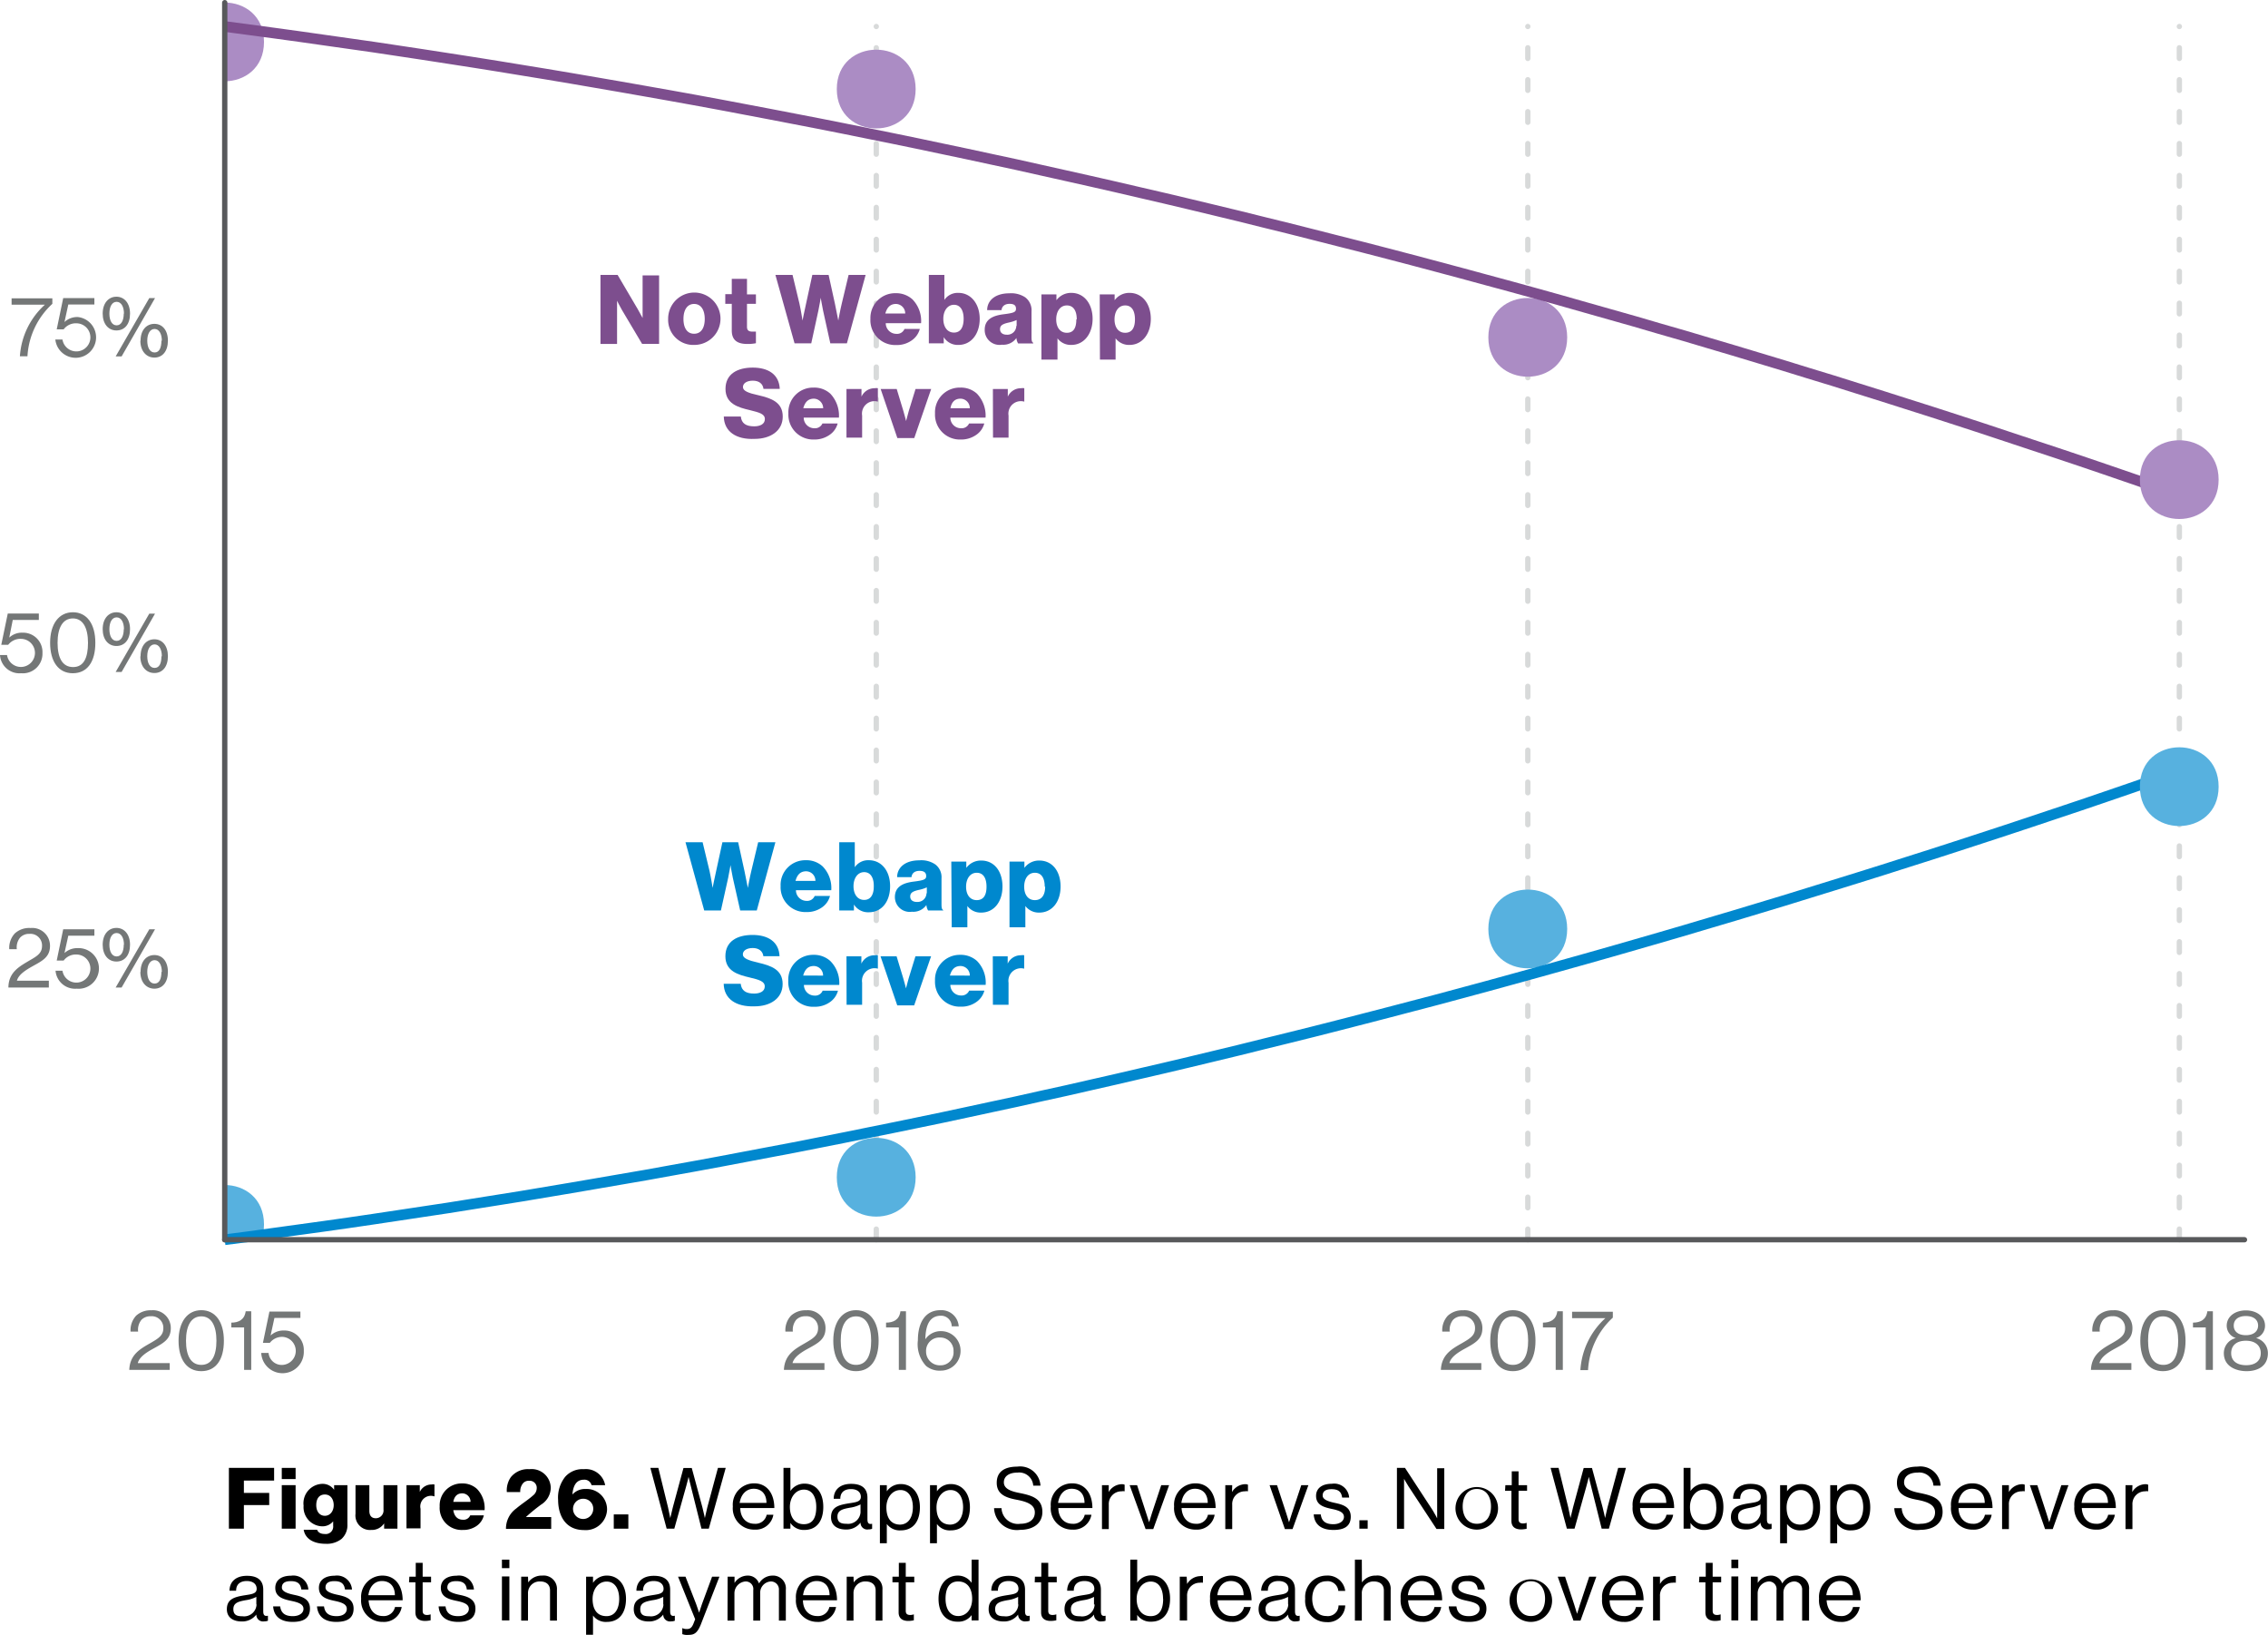<svg id="Layer_1" data-name="Layer 1" xmlns="http://www.w3.org/2000/svg" xmlns:xlink="http://www.w3.org/1999/xlink" viewBox="0 0 213.14 153.65"><defs><style>.cls-1,.cls-12,.cls-2,.cls-7,.cls-8{fill:none;}.cls-2{stroke:#d8dada;stroke-dasharray:1 2;}.cls-12,.cls-2{stroke-linecap:round;stroke-width:0.5px;}.cls-12,.cls-2,.cls-7,.cls-8{stroke-linejoin:round;}.cls-3{clip-path:url(#clip-path);}.cls-4{fill:#ab8cc4;}.cls-5{clip-path:url(#clip-path-2);}.cls-6{fill:#57b1df;}.cls-7{stroke:#7d4e8e;}.cls-8{stroke:#0088ce;}.cls-9{fill:#7d4e8e;}.cls-10{fill:#0088ce;}.cls-11{fill:#747777;}.cls-12{stroke:#58595b;}</style><clipPath id="clip-path" transform="translate(-26.13 -12.45)"><rect class="cls-1" x="47.25" y="10.46" width="3.75" height="10.54"/></clipPath><clipPath id="clip-path-2" transform="translate(-26.13 -12.45)"><rect class="cls-1" x="47.25" y="123" width="3.75" height="5.94"/></clipPath></defs><title>figure_26_326c0ae4-b291-4e36-86a7-77844e87ddb4-2-1</title><line class="cls-2" x1="82.35" y1="116.49" x2="82.35" y2="2.49"/><line class="cls-2" x1="143.58" y1="116.49" x2="143.58" y2="2.49"/><line class="cls-2" x1="204.81" y1="116.49" x2="204.81" y2="2.49"/><g class="cls-3"><path class="cls-4" d="M50.94,16.39c0,4.93-7.39,4.93-7.39,0s7.39-4.94,7.39,0" transform="translate(-26.13 -12.45)"/></g><g class="cls-5"><path class="cls-6" d="M50.94,127.5c0,4.93-7.39,4.93-7.39,0s7.39-4.94,7.39,0" transform="translate(-26.13 -12.45)"/></g><path class="cls-4" d="M112.18,20.82c0,4.93-7.41,4.93-7.41,0s7.41-4.94,7.41,0" transform="translate(-26.13 -12.45)"/><path class="cls-6" d="M112.18,123.07c0,4.93-7.41,4.93-7.41,0s7.41-4.94,7.41,0" transform="translate(-26.13 -12.45)"/><path class="cls-4" d="M173.41,44.15c0,4.93-7.41,4.93-7.41,0s7.41-4.94,7.41,0" transform="translate(-26.13 -12.45)"/><path class="cls-6" d="M173.41,99.74c0,4.93-7.41,4.93-7.41,0s7.41-4.94,7.41,0" transform="translate(-26.13 -12.45)"/><polyline class="cls-7" points="21.12 2.49 23.45 2.8 25.77 3.11 28.1 3.43 30.42 3.76 32.75 4.09 35.07 4.42 37.4 4.77 39.72 5.12 42.05 5.48 44.37 5.84 46.7 6.21 49.02 6.59 51.35 6.97 53.67 7.36 56 7.76 58.32 8.16 60.65 8.57 62.97 8.98 65.3 9.4 67.63 9.83 69.95 10.27 72.27 10.71 74.6 11.16 76.93 11.61 79.25 12.07 81.57 12.54 83.9 13.01 86.23 13.49 88.55 13.98 90.88 14.47 93.2 14.97 95.53 15.47 97.85 15.99 100.18 16.51 102.5 17.03 104.83 17.56 107.15 18.1 109.48 18.64 111.8 19.19 114.13 19.75 116.45 20.31 118.78 20.89 121.1 21.46 123.43 22.05 125.75 22.64 128.08 23.23 130.4 23.83 132.73 24.44 135.06 25.06 137.38 25.68 139.7 26.31 142.03 26.94 144.35 27.58 146.68 28.23 149 28.89 151.33 29.55 153.66 30.21 155.98 30.89 158.31 31.56 160.63 32.25 162.96 32.94 165.28 33.64 167.6 34.34 169.93 35.06 172.26 35.77 174.58 36.5 176.91 37.23 179.23 37.97 181.56 38.71 183.88 39.46 186.21 40.22 188.53 40.99 190.85 41.76 193.18 42.53 195.51 43.31 197.83 44.1 200.16 44.9 202.48 45.7 204.81 46.51"/><polyline class="cls-8" points="21.12 116.49 23.45 116.19 25.77 115.87 28.1 115.55 30.42 115.23 32.75 114.9 35.07 114.56 37.4 114.21 39.72 113.86 42.05 113.51 44.37 113.14 46.7 112.77 49.02 112.4 53.67 111.62 56 111.22 58.32 110.82 60.65 110.42 62.97 110 65.3 109.58 67.63 109.15 69.95 108.71 72.27 108.27 74.6 107.83 76.93 107.37 79.25 106.91 81.57 106.44 83.9 105.97 86.23 105.49 88.55 105.01 90.88 104.51 93.2 104.01 95.53 103.51 97.85 102.99 100.18 102.48 102.5 101.95 104.83 101.42 107.15 100.88 109.48 100.34 111.8 99.79 114.13 99.23 116.45 98.67 118.78 98.09 121.1 97.52 123.43 96.94 125.75 96.35 128.08 95.75 130.4 95.15 132.73 94.54 135.06 93.93 139.7 92.68 142.03 92.04 144.35 91.4 146.68 90.75 149 90.1 151.33 89.44 153.66 88.77 155.98 88.1 158.31 87.42 160.63 86.73 162.96 86.04 165.28 85.34 167.6 84.64 169.93 83.92 172.26 83.2 174.58 82.48 176.91 81.75 179.23 81.01 181.56 80.27 183.88 79.52 186.21 78.76 188.53 78 190.85 77.23 193.18 76.45 195.51 75.67 197.83 74.88 200.16 74.08 202.48 73.28 204.81 72.47"/><path class="cls-9" d="M82.56,38.28h1.61l1.9,3.23.45.82h0s0-.78,0-1v-3h1.55v6.43h-1.6l-1.89-3.18c-.11-.17-.46-.87-.46-.87h0s0,.83,0,1.06v3H82.56Z" transform="translate(-26.13 -12.45)"/><path class="cls-9" d="M88.92,42.42a2.46,2.46,0,1,1,2.46,2.44A2.36,2.36,0,0,1,88.92,42.42Zm3.44,0c0-.84-.35-1.41-1-1.41s-1,.57-1,1.41.34,1.39,1,1.39S92.36,43.26,92.36,42.42Z" transform="translate(-26.13 -12.45)"/><path class="cls-9" d="M94.9,43.5V41h-.61v-.91h.61V38.65h1.43v1.46h.84V41h-.84v2.16c0,.36.2.45.52.45h.32V44.7a3.79,3.79,0,0,1-.8.07C95.51,44.77,94.9,44.49,94.9,43.5Z" transform="translate(-26.13 -12.45)"/><path class="cls-9" d="M99,38.28h1.61l.65,2.7c.14.62.29,1.59.29,1.59h0s.17-.88.32-1.53l.6-2.76H104l.6,2.74c.14.66.31,1.55.31,1.55h0s.18-1,.33-1.61l.64-2.68h1.6l-1.76,6.43h-1.56l-.68-3.08c-.11-.52-.22-1.2-.22-1.2h0s-.11.68-.22,1.2l-.67,3.08h-1.57Z" transform="translate(-26.13 -12.45)"/><path class="cls-9" d="M107.93,42.4A2.32,2.32,0,0,1,110.3,40a2.28,2.28,0,0,1,1.58.58,2.91,2.91,0,0,1,.81,2.24h-3.32a1,1,0,0,0,1,1,.75.75,0,0,0,.76-.46h1.44a1.89,1.89,0,0,1-.78,1.09,2.41,2.41,0,0,1-1.44.42A2.33,2.33,0,0,1,107.93,42.4Zm3.27-.49a.89.89,0,0,0-.87-.9c-.56,0-.85.36-1,.9Z" transform="translate(-26.13 -12.45)"/><path class="cls-9" d="M114.82,44.13h0v.58h-1.4V38.28h1.46v2.35h0a1.51,1.51,0,0,1,1.32-.66c1.19,0,2,1.05,2,2.44s-.78,2.45-2,2.45A1.54,1.54,0,0,1,114.82,44.13Zm1.87-1.73c0-.79-.31-1.31-.91-1.31s-1,.56-1,1.32.38,1.29,1,1.29S116.69,43.2,116.69,42.4Z" transform="translate(-26.13 -12.45)"/><path class="cls-9" d="M118.67,43.43c0-1,.81-1.33,1.77-1.45s1.17-.2,1.17-.52S121.42,41,121,41s-.71.21-.75.59h-1.35c0-.85.69-1.58,2.09-1.58a2.4,2.4,0,0,1,1.49.38,1.52,1.52,0,0,1,.59,1.31V44c0,.37,0,.58.16.66v.06h-1.42a1.12,1.12,0,0,1-.16-.51h0a1.5,1.5,0,0,1-1.36.63A1.39,1.39,0,0,1,118.67,43.43Zm3-.36v-.55a3.49,3.49,0,0,1-.75.24c-.57.13-.81.27-.81.62s.27.52.63.52A.84.84,0,0,0,121.64,43.07Z" transform="translate(-26.13 -12.45)"/><path class="cls-9" d="M124,40.11h1.41v.55h0a1.7,1.7,0,0,1,1.4-.69c1.22,0,2,1.05,2,2.44s-.8,2.45-2,2.45a1.55,1.55,0,0,1-1.3-.62h0v2H124Zm3.32,2.35c0-.79-.3-1.31-.93-1.31s-1,.57-1,1.31.36,1.26,1,1.26S127.28,43.25,127.28,42.46Z" transform="translate(-26.13 -12.45)"/><path class="cls-9" d="M129.48,40.11h1.4v.55h0a1.7,1.7,0,0,1,1.4-.69c1.22,0,2,1.05,2,2.44s-.8,2.45-2,2.45a1.57,1.57,0,0,1-1.31-.62h0v2h-1.47Zm3.31,2.35c0-.79-.29-1.31-.92-1.31s-1,.57-1,1.31.36,1.26,1,1.26S132.79,43.25,132.79,42.46Z" transform="translate(-26.13 -12.45)"/><path class="cls-9" d="M94.15,51.59h1.6c.07.65.49.92,1.26.92.52,0,1-.19,1-.68s-.52-.62-1.4-.84c-1.12-.26-2.3-.6-2.3-2s1.12-2,2.56-2,2.48.63,2.54,2H97.88c-.06-.5-.44-.77-1-.77s-.93.24-.93.6.49.56,1.46.77c1.2.28,2.28.65,2.28,2s-1.16,2.1-2.64,2.1C95.31,53.77,94.18,53,94.15,51.59Z" transform="translate(-26.13 -12.45)"/><path class="cls-9" d="M100.22,51.3a2.32,2.32,0,0,1,2.37-2.43,2.23,2.23,0,0,1,1.57.57,3,3,0,0,1,.81,2.25h-3.31a1,1,0,0,0,1,1,.76.76,0,0,0,.76-.45h1.43a1.86,1.86,0,0,1-.77,1.08,2.46,2.46,0,0,1-1.44.43A2.34,2.34,0,0,1,100.22,51.3Zm3.27-.49a.9.9,0,0,0-.87-.9c-.56,0-.85.35-1,.9Z" transform="translate(-26.13 -12.45)"/><path class="cls-9" d="M105.68,49h1.41v.72h0a1.35,1.35,0,0,1,1.26-.79.66.66,0,0,1,.28,0v1.26h0a1.17,1.17,0,0,0-1.48,1.31v2.07h-1.47Z" transform="translate(-26.13 -12.45)"/><path class="cls-9" d="M108.89,49h1.51l.63,2.08c.14.46.25.93.25.93h0s.12-.47.25-.93l.64-2.08h1.47l-1.59,4.61h-1.59Z" transform="translate(-26.13 -12.45)"/><path class="cls-9" d="M114,51.3a2.32,2.32,0,0,1,2.37-2.43,2.23,2.23,0,0,1,1.57.57,3,3,0,0,1,.81,2.25h-3.31a1,1,0,0,0,1,1,.76.76,0,0,0,.76-.45h1.43a1.86,1.86,0,0,1-.77,1.08,2.46,2.46,0,0,1-1.44.43A2.34,2.34,0,0,1,114,51.3Zm3.27-.49a.89.89,0,0,0-.87-.9c-.56,0-.85.35-.95.9Z" transform="translate(-26.13 -12.45)"/><path class="cls-9" d="M119.44,49h1.4v.72h0a1.35,1.35,0,0,1,1.26-.79.75.75,0,0,1,.29,0v1.26h0a1.17,1.17,0,0,0-1.48,1.31v2.07h-1.46Z" transform="translate(-26.13 -12.45)"/><path class="cls-10" d="M90.55,91.59h1.61l.65,2.7c.14.62.29,1.59.29,1.59h0s.17-.88.32-1.53l.6-2.76h1.48l.6,2.74c.14.66.31,1.55.31,1.55h0s.18-1,.33-1.61l.64-2.68H99L97.25,98H95.69L95,94.94c-.11-.52-.22-1.2-.22-1.2h0s-.11.68-.22,1.2L93.88,98H92.31Z" transform="translate(-26.13 -12.45)"/><path class="cls-10" d="M99.49,95.71a2.32,2.32,0,0,1,2.37-2.43,2.24,2.24,0,0,1,1.58.58,2.91,2.91,0,0,1,.81,2.24h-3.32a1,1,0,0,0,1,1,.76.76,0,0,0,.76-.46h1.44a1.89,1.89,0,0,1-.78,1.09,2.43,2.43,0,0,1-1.44.42A2.33,2.33,0,0,1,99.49,95.71Zm3.27-.49a.88.88,0,0,0-.87-.9c-.56,0-.85.35-1,.9Z" transform="translate(-26.13 -12.45)"/><path class="cls-10" d="M106.38,97.44h0V98H105V91.59h1.46v2.35h0a1.51,1.51,0,0,1,1.32-.66c1.19,0,2,1,2,2.44s-.78,2.45-2,2.45A1.56,1.56,0,0,1,106.38,97.44Zm1.87-1.73c0-.79-.31-1.31-.91-1.31s-1,.56-1,1.32.38,1.29,1,1.29S108.25,96.51,108.25,95.71Z" transform="translate(-26.13 -12.45)"/><path class="cls-10" d="M110.23,96.74c0-1,.81-1.33,1.76-1.45s1.18-.2,1.18-.52-.19-.49-.63-.49-.71.21-.75.59h-1.35c0-.85.69-1.58,2.09-1.58a2.33,2.33,0,0,1,1.49.38,1.5,1.5,0,0,1,.59,1.31V97.3c0,.37,0,.58.16.66V98h-1.42a1.22,1.22,0,0,1-.16-.51h0a1.5,1.5,0,0,1-1.36.63A1.39,1.39,0,0,1,110.23,96.74Zm3-.36v-.55a3.41,3.41,0,0,1-.76.24c-.56.13-.8.27-.8.62s.27.51.63.51A.84.84,0,0,0,113.2,96.38Z" transform="translate(-26.13 -12.45)"/><path class="cls-10" d="M115.53,93.41h1.41V94h0a1.7,1.7,0,0,1,1.4-.69c1.22,0,2,1,2,2.44s-.8,2.45-2,2.45a1.54,1.54,0,0,1-1.3-.62h0v2h-1.47Zm3.31,2.36c0-.79-.29-1.31-.92-1.31s-1,.57-1,1.31.36,1.26,1,1.26S118.84,96.56,118.84,95.77Z" transform="translate(-26.13 -12.45)"/><path class="cls-10" d="M121,93.41h1.4V94h0a1.7,1.7,0,0,1,1.4-.69c1.22,0,2,1,2,2.44s-.8,2.45-2,2.45a1.57,1.57,0,0,1-1.31-.62h0v2H121Zm3.31,2.36c0-.79-.29-1.31-.93-1.31s-1,.57-1,1.31.36,1.26,1,1.26S124.35,96.56,124.35,95.77Z" transform="translate(-26.13 -12.45)"/><path class="cls-10" d="M94.14,104.89h1.6c.07.65.5.92,1.26.92.52,0,1-.19,1-.67s-.53-.63-1.41-.84c-1.11-.26-2.29-.6-2.29-2s1.11-2,2.55-2,2.48.63,2.54,2H97.87c-.06-.49-.44-.77-1-.77s-.93.24-.93.6.5.56,1.46.78c1.2.28,2.28.65,2.28,2s-1.15,2.1-2.64,2.1C95.3,107.07,94.17,106.31,94.14,104.89Z" transform="translate(-26.13 -12.45)"/><path class="cls-10" d="M100.21,104.6a2.33,2.33,0,0,1,2.37-2.43,2.28,2.28,0,0,1,1.58.58A2.91,2.91,0,0,1,105,105h-3.32a1,1,0,0,0,1,1,.75.75,0,0,0,.76-.46h1.44a1.89,1.89,0,0,1-.78,1.09,2.43,2.43,0,0,1-1.44.42A2.33,2.33,0,0,1,100.21,104.6Zm3.27-.48a.88.88,0,0,0-.87-.9c-.56,0-.85.35-1,.9Z" transform="translate(-26.13 -12.45)"/><path class="cls-10" d="M105.68,102.31h1.4V103h0a1.35,1.35,0,0,1,1.26-.79.78.78,0,0,1,.29,0v1.26h0a1.18,1.18,0,0,0-1.48,1.32v2.07h-1.46Z" transform="translate(-26.13 -12.45)"/><path class="cls-10" d="M108.88,102.31h1.51l.63,2.08c.14.46.25.93.25.93h0s.12-.47.25-.93l.64-2.08h1.47l-1.59,4.61h-1.59Z" transform="translate(-26.13 -12.45)"/><path class="cls-10" d="M114,104.6a2.33,2.33,0,0,1,2.37-2.43,2.28,2.28,0,0,1,1.58.58,2.91,2.91,0,0,1,.81,2.24h-3.32a1,1,0,0,0,1,1,.77.77,0,0,0,.77-.46h1.43a1.89,1.89,0,0,1-.78,1.09,2.41,2.41,0,0,1-1.44.42A2.33,2.33,0,0,1,114,104.6Zm3.27-.48a.88.88,0,0,0-.87-.9c-.56,0-.85.35-1,.9Z" transform="translate(-26.13 -12.45)"/><path class="cls-10" d="M119.43,102.31h1.4V103h0a1.35,1.35,0,0,1,1.26-.79.75.75,0,0,1,.29,0v1.26h0a1.18,1.18,0,0,0-1.47,1.32v2.07h-1.47Z" transform="translate(-26.13 -12.45)"/><path class="cls-11" d="M28.92,102.69c.72-.41,1.16-.69,1.16-1.36a1.09,1.09,0,0,0-1.19-1.13,1.13,1.13,0,0,0-.87.35,1.44,1.44,0,0,0-.31,1.09H27a2,2,0,0,1,.52-1.48A2,2,0,0,1,29,99.65a1.67,1.67,0,0,1,1.83,1.67c0,1.06-.72,1.41-1.6,1.9-.59.33-1.35.77-1.51,1.38h3v.64h-3.8C26.93,103.78,28,103.24,28.92,102.69Z" transform="translate(-26.13 -12.45)"/><path class="cls-11" d="M31.35,103.66H32a1.32,1.32,0,1,0,1.34-1.52,1.43,1.43,0,0,0-1.23.57h-.65l.61-2.94H35v.6H32.55L32.19,102h0a1.78,1.78,0,0,1,1.25-.46,1.91,1.91,0,1,1-.1,3.81A1.84,1.84,0,0,1,31.35,103.66Z" transform="translate(-26.13 -12.45)"/><path class="cls-11" d="M35.78,101.22c0-1,.56-1.58,1.29-1.58s1.28.59,1.28,1.58-.51,1.58-1.28,1.58S35.78,102.18,35.78,101.22Zm2,0c0-.62-.25-1.1-.69-1.1s-.68.46-.68,1.1.24,1.1.68,1.1S37.76,101.86,37.76,101.22Zm2.38-1.45h.54l-3.14,5.47H37Zm-.82,4c0-1,.56-1.58,1.3-1.58s1.27.59,1.27,1.58-.51,1.58-1.27,1.58S39.32,104.74,39.32,103.78Zm2,0c0-.62-.25-1.1-.68-1.1s-.69.46-.69,1.1.24,1.1.69,1.1S41.3,104.42,41.3,103.78Z" transform="translate(-26.13 -12.45)"/><path class="cls-11" d="M26.13,74h.66a1.32,1.32,0,1,0,1.34-1.52,1.45,1.45,0,0,0-1.23.56h-.65l.61-2.94h2.92v.6H27.33L27,72.36h0a1.73,1.73,0,0,1,1.25-.46,1.82,1.82,0,0,1,1.87,1.91,1.84,1.84,0,0,1-2,1.9A1.83,1.83,0,0,1,26.13,74Z" transform="translate(-26.13 -12.45)"/><path class="cls-11" d="M30.84,72.85c0-1.78.84-2.87,2.14-2.87s2.11,1.08,2.11,2.87-.76,2.86-2.12,2.86S30.84,74.59,30.84,72.85Zm3.56,0c0-1.39-.47-2.29-1.42-2.29s-1.44.87-1.44,2.29S32,75.13,33,75.13,34.4,74.26,34.4,72.85Z" transform="translate(-26.13 -12.45)"/><path class="cls-11" d="M35.78,71.57c0-1,.56-1.59,1.29-1.59s1.28.6,1.28,1.59-.51,1.58-1.28,1.58S35.78,72.53,35.78,71.57Zm2,0c0-.63-.25-1.11-.69-1.11s-.68.47-.68,1.11.24,1.1.68,1.1S37.76,72.21,37.76,71.57Zm2.38-1.46h.54l-3.14,5.48H37Zm-.82,4c0-1,.56-1.59,1.3-1.59s1.27.6,1.27,1.59-.51,1.58-1.27,1.58S39.32,75.09,39.32,74.13Zm2,0c0-.63-.25-1.11-.68-1.11s-.69.47-.69,1.11.24,1.1.69,1.1S41.3,74.77,41.3,74.13Z" transform="translate(-26.13 -12.45)"/><path class="cls-11" d="M30.35,41.08v0H27.22v-.6h3.83V41a7.24,7.24,0,0,0-2.34,4.93H28A7.15,7.15,0,0,1,30.35,41.08Z" transform="translate(-26.13 -12.45)"/><path class="cls-11" d="M31.35,44.35H32a1.32,1.32,0,1,0,1.34-1.52,1.43,1.43,0,0,0-1.23.57h-.65l.61-2.94H35v.6H32.55l-.36,1.65h0a1.74,1.74,0,0,1,1.25-.47,1.92,1.92,0,1,1-2.11,2.11Z" transform="translate(-26.13 -12.45)"/><path class="cls-11" d="M35.78,41.92c0-1,.56-1.59,1.29-1.59s1.28.59,1.28,1.59-.51,1.58-1.28,1.58S35.78,42.87,35.78,41.92Zm2,0c0-.63-.25-1.11-.69-1.11s-.68.47-.68,1.11.24,1.1.68,1.1S37.76,42.55,37.76,41.92Zm2.38-1.46h.54l-3.14,5.48H37Zm-.82,4c0-1,.56-1.58,1.3-1.58s1.27.59,1.27,1.58-.51,1.59-1.27,1.59S39.32,45.43,39.32,44.47Zm2,0c0-.62-.25-1.1-.68-1.1s-.69.46-.69,1.1.24,1.11.69,1.11S41.3,45.11,41.3,44.47Z" transform="translate(-26.13 -12.45)"/><line class="cls-12" x1="21.12" y1="116.49" x2="210.93" y2="116.49"/><path class="cls-11" d="M40.32,138.62c.72-.42,1.16-.7,1.16-1.36a1.09,1.09,0,0,0-1.19-1.13,1.16,1.16,0,0,0-.87.34,1.48,1.48,0,0,0-.31,1.1H38.4a2,2,0,0,1,.52-1.49,2,2,0,0,1,1.43-.51,1.67,1.67,0,0,1,1.83,1.68c0,1.06-.72,1.41-1.6,1.9-.59.32-1.35.77-1.5,1.38h3v.64h-3.8C38.33,139.7,39.36,139.17,40.32,138.62Z" transform="translate(-26.13 -12.45)"/><path class="cls-11" d="M42.91,138.43c0-1.78.84-2.87,2.14-2.87s2.12,1.07,2.12,2.87-.76,2.86-2.13,2.86S42.91,140.17,42.91,138.43Zm3.56,0c0-1.4-.47-2.29-1.42-2.29s-1.44.87-1.44,2.29.47,2.27,1.44,2.27S46.47,139.84,46.47,138.43Z" transform="translate(-26.13 -12.45)"/><path class="cls-11" d="M49.07,137.18h-1.2v-.45c.67,0,1.24-.26,1.35-1.07h.52v5.51h-.67Z" transform="translate(-26.13 -12.45)"/><path class="cls-11" d="M50.71,139.58h.66a1.24,1.24,0,0,0,1.35,1.12,1.32,1.32,0,0,0,0-2.63,1.45,1.45,0,0,0-1.23.56h-.65l.61-2.94h2.91v.6H51.92l-.36,1.65h0a1.76,1.76,0,0,1,1.26-.47,1.82,1.82,0,0,1,1.86,1.91,2,2,0,0,1-4,.2Z" transform="translate(-26.13 -12.45)"/><path class="cls-11" d="M101.85,138.62c.72-.42,1.16-.7,1.16-1.36a1.09,1.09,0,0,0-1.19-1.13,1.16,1.16,0,0,0-.87.34,1.52,1.52,0,0,0-.31,1.1h-.7a2,2,0,0,1,.52-1.49,2,2,0,0,1,1.42-.51,1.67,1.67,0,0,1,1.83,1.68c0,1.06-.72,1.41-1.6,1.9-.59.32-1.35.77-1.5,1.38h3v.64H99.8C99.86,139.7,100.9,139.17,101.85,138.62Z" transform="translate(-26.13 -12.45)"/><path class="cls-11" d="M104.44,138.43c0-1.78.84-2.87,2.14-2.87s2.12,1.07,2.12,2.87-.76,2.86-2.13,2.86S104.44,140.17,104.44,138.43Zm3.56,0c0-1.4-.47-2.29-1.42-2.29s-1.44.87-1.44,2.29.47,2.27,1.44,2.27S108,139.84,108,138.43Z" transform="translate(-26.13 -12.45)"/><path class="cls-11" d="M110.6,137.18h-1.2v-.45c.67,0,1.25-.26,1.35-1.07h.52v5.51h-.67Z" transform="translate(-26.13 -12.45)"/><path class="cls-11" d="M113.16,140.8a3,3,0,0,1-.77-2.41c0-1.7.72-2.83,2.12-2.83a1.63,1.63,0,0,1,1.72,1.52h-.66a1,1,0,0,0-1-1c-1.07,0-1.45.86-1.48,2.21h0a1.75,1.75,0,0,1,1.5-.76,1.83,1.83,0,0,1,1.81,1.84,1.85,1.85,0,0,1-1.84,1.87A2,2,0,0,1,113.16,140.8Zm2.58-1.36a1.24,1.24,0,0,0-1.25-1.31,1.25,1.25,0,0,0-1.33,1.3,1.29,1.29,0,0,0,1.35,1.31A1.21,1.21,0,0,0,115.74,139.44Z" transform="translate(-26.13 -12.45)"/><path class="cls-11" d="M163.59,138.62c.72-.42,1.16-.7,1.16-1.36a1.1,1.1,0,0,0-1.2-1.13,1.16,1.16,0,0,0-.87.34,1.52,1.52,0,0,0-.31,1.1h-.7a2,2,0,0,1,.52-1.49,2,2,0,0,1,1.42-.51,1.67,1.67,0,0,1,1.83,1.68c0,1.06-.72,1.41-1.6,1.9-.59.32-1.35.77-1.5,1.38h3v.64h-3.8C161.6,139.7,162.63,139.17,163.59,138.62Z" transform="translate(-26.13 -12.45)"/><path class="cls-11" d="M166.18,138.43c0-1.78.84-2.87,2.13-2.87s2.12,1.07,2.12,2.87-.76,2.86-2.13,2.86S166.18,140.17,166.18,138.43Zm3.56,0c0-1.4-.48-2.29-1.43-2.29s-1.44.87-1.44,2.29.47,2.27,1.44,2.27S169.74,139.84,169.74,138.43Z" transform="translate(-26.13 -12.45)"/><path class="cls-11" d="M172.33,137.18h-1.2v-.45c.67,0,1.25-.26,1.35-1.07H173v5.51h-.67Z" transform="translate(-26.13 -12.45)"/><path class="cls-11" d="M177,136.31v0h-3.13v-.6h3.83v.55a7.19,7.19,0,0,0-2.33,4.93h-.72A7.19,7.19,0,0,1,177,136.31Z" transform="translate(-26.13 -12.45)"/><path class="cls-11" d="M224.68,138.62c.72-.42,1.16-.7,1.16-1.36a1.1,1.1,0,0,0-1.2-1.13,1.16,1.16,0,0,0-.87.34,1.52,1.52,0,0,0-.31,1.1h-.7a2,2,0,0,1,.52-1.49,2,2,0,0,1,1.42-.51,1.67,1.67,0,0,1,1.83,1.68c0,1.06-.72,1.41-1.6,1.9-.59.32-1.35.77-1.5,1.38h3v.64h-3.8C222.69,139.7,223.72,139.17,224.68,138.62Z" transform="translate(-26.13 -12.45)"/><path class="cls-11" d="M227.27,138.43c0-1.78.84-2.87,2.13-2.87s2.12,1.07,2.12,2.87-.76,2.86-2.13,2.86S227.27,140.17,227.27,138.43Zm3.56,0c0-1.4-.48-2.29-1.43-2.29S228,137,228,138.43s.47,2.27,1.44,2.27S230.83,139.84,230.83,138.43Z" transform="translate(-26.13 -12.45)"/><path class="cls-11" d="M233.42,137.18h-1.2v-.45c.67,0,1.25-.26,1.35-1.07h.52v5.51h-.67Z" transform="translate(-26.13 -12.45)"/><path class="cls-11" d="M235.12,139.6a1.45,1.45,0,0,1,1.13-1.42v0a1.22,1.22,0,0,1-.86-1.16c0-.88.8-1.44,1.8-1.44s1.8.56,1.8,1.44a1.21,1.21,0,0,1-.84,1.16v0a1.46,1.46,0,0,1,1.11,1.42c0,1.25-1,1.69-2,1.69S235.12,140.84,235.12,139.6Zm3.47,0c0-.72-.52-1.17-1.4-1.17s-1.38.45-1.38,1.17.53,1.13,1.41,1.13S238.59,140.3,238.59,139.6Zm-.25-2.59c0-.56-.44-.9-1.15-.9s-1.14.34-1.14.9.44.9,1.14.9S238.34,137.57,238.34,137Z" transform="translate(-26.13 -12.45)"/><path d="M47.64,150.38h4.25v1.19H49.05v1.16h2.38v1.14H49.05v2.22H47.64Z" transform="translate(-26.13 -12.45)"/><path d="M52.61,150.38h1.3v1.05h-1.3Zm0,1.62h1.3v4.09h-1.3Z" transform="translate(-26.13 -12.45)"/><path d="M54.67,156.19h1.26c.08.22.29.4.72.4a.7.7,0,0,0,.79-.78v-.41h0a1.3,1.3,0,0,1-1,.47,1.8,1.8,0,0,1-1.78-1.94,1.83,1.83,0,0,1,1.72-2.05,1.32,1.32,0,0,1,1.15.56h0V152h1.25v3.69a1.74,1.74,0,0,1-.55,1.36,2.23,2.23,0,0,1-1.5.46C55.54,157.51,54.8,157,54.67,156.19Zm2.82-2.31c0-.55-.29-1-.83-1s-.81.4-.81,1,.32,1,.81,1S57.49,154.45,57.49,153.88Z" transform="translate(-26.13 -12.45)"/><path d="M59.54,154.69V152h1.3v2.41c0,.45.2.7.61.7a.73.73,0,0,0,.72-.82V152h1.31v4.09H62.23v-.5h0a1.38,1.38,0,0,1-1.22.62A1.36,1.36,0,0,1,59.54,154.69Z" transform="translate(-26.13 -12.45)"/><path d="M64.33,152h1.25v.64h0a1.21,1.21,0,0,1,1.12-.7.61.61,0,0,1,.26,0v1.12h0a1,1,0,0,0-1.31,1.16v1.84H64.33Z" transform="translate(-26.13 -12.45)"/><path d="M67.45,154a2.06,2.06,0,0,1,2.1-2.16,2,2,0,0,1,1.4.51,2.59,2.59,0,0,1,.72,2H68.73c.08.55.38.9.91.9a.67.67,0,0,0,.68-.41H71.6a1.68,1.68,0,0,1-.69,1,2.18,2.18,0,0,1-1.28.37A2.07,2.07,0,0,1,67.45,154Zm2.9-.43a.79.79,0,0,0-.78-.8c-.49,0-.75.31-.84.8Z" transform="translate(-26.13 -12.45)"/><path d="M74.65,154.19c.49-.42,1.13-.82,1.56-1.21a.88.88,0,0,0,.36-.68.66.66,0,0,0-.71-.71.7.7,0,0,0-.59.25,1.2,1.2,0,0,0-.25.81H73.76a2.17,2.17,0,0,1,.37-1.39,2.06,2.06,0,0,1,1.76-.76,1.8,1.8,0,0,1,2,1.76,1.9,1.9,0,0,1-.91,1.57A16.89,16.89,0,0,0,75.55,155h2.38v1.11H73.68A2.32,2.32,0,0,1,74.65,154.19Z" transform="translate(-26.13 -12.45)"/><path d="M78.58,153.4a3.13,3.13,0,0,1,.67-2.19A2.16,2.16,0,0,1,81,150.5,1.84,1.84,0,0,1,83,152H81.72a.68.68,0,0,0-.72-.51c-.68,0-1,.51-1.08,1.39h0a1.62,1.62,0,0,1,1.26-.52,1.92,1.92,0,0,1,2,1.94A2,2,0,0,1,81,156.22C79.38,156.22,78.59,155,78.58,153.4Zm3.3.88a.93.93,0,0,0-.94-1,.95.95,0,1,0,.94,1Z" transform="translate(-26.13 -12.45)"/><path d="M83.81,154.75h1.37v1.34H83.81Z" transform="translate(-26.13 -12.45)"/><path d="M87.25,150.38H88l.91,3.71c.09.39.21,1,.21,1h0s.14-.61.24-1l1-3.7h.78l1,3.7c.1.38.23,1,.23,1h0s.14-.61.23-1l1-3.71h.73l-1.59,5.71h-.69l-1-4c-.09-.33-.21-.87-.21-.87h0s-.12.54-.22.87l-1.12,4h-.72Z" transform="translate(-26.13 -12.45)"/><path d="M95,154a2,2,0,0,1,2-2.17c1.24,0,1.9,1,1.9,2.32h-3.2c0,.84.5,1.48,1.34,1.48a1.07,1.07,0,0,0,1.14-.85h.63a1.68,1.68,0,0,1-1.77,1.4A2,2,0,0,1,95,154Zm.68-.33h2.48c0-.83-.46-1.33-1.2-1.33S95.73,152.94,95.64,153.7Z" transform="translate(-26.13 -12.45)"/><path d="M100.41,155.55h0v.54h-.65v-5.71h.65v2.17h0a1.57,1.57,0,0,1,1.33-.69c1.05,0,1.76.8,1.76,2.18s-.66,2.17-1.78,2.17A1.5,1.5,0,0,1,100.41,155.55Zm2.43-1.5c0-.93-.38-1.63-1.16-1.63s-1.32.73-1.32,1.63.43,1.62,1.31,1.62S102.84,155,102.84,154.05Z" transform="translate(-26.13 -12.45)"/><path d="M107,155.52h0a1.66,1.66,0,0,1-1.37.65c-.79,0-1.4-.36-1.4-1.15,0-1,.76-1.17,1.8-1.33.58-.09,1-.15,1-.59s-.34-.73-.93-.73-1,.29-1,.91h-.62c0-.8.55-1.4,1.64-1.4.88,0,1.53.33,1.53,1.31v2c0,.33.08.52.44.44h0v.47a.92.92,0,0,1-.35.06A.63.63,0,0,1,107,155.52Zm0-1v-.71a3.12,3.12,0,0,1-1,.31c-.65.12-1.17.23-1.17.84s.44.67.86.67A1.17,1.17,0,0,0,107,154.57Z" transform="translate(-26.13 -12.45)"/><path d="M108.82,152h.65v.58h0a1.58,1.58,0,0,1,1.33-.68c1,0,1.78.8,1.78,2.18s-.68,2.17-1.8,2.17a1.51,1.51,0,0,1-1.31-.6h0v1.81h-.65Zm3.1,2.09c0-.93-.39-1.63-1.17-1.63s-1.32.73-1.32,1.63.36,1.62,1.31,1.62C111.53,155.67,111.92,155,111.92,154.05Z" transform="translate(-26.13 -12.45)"/><path d="M113.53,152h.65v.58h0a1.55,1.55,0,0,1,1.32-.68c1,0,1.78.8,1.78,2.18s-.68,2.17-1.8,2.17a1.48,1.48,0,0,1-1.3-.6h0v1.81h-.65Zm3.11,2.09c0-.93-.4-1.63-1.18-1.63s-1.32.73-1.32,1.63.36,1.62,1.31,1.62C116.24,155.67,116.64,155,116.64,154.05Z" transform="translate(-26.13 -12.45)"/><path d="M119.55,154.16h.7a1.54,1.54,0,0,0,1.77,1.47c.79,0,1.36-.36,1.36-1.07s-.69-1-1.71-1.19-1.87-.51-1.87-1.59.78-1.52,1.94-1.52a1.91,1.91,0,0,1,2.17,1.79h-.68a1.32,1.32,0,0,0-1.47-1.23c-.78,0-1.29.33-1.29.92s.64.84,1.49,1c1.12.23,2.13.5,2.13,1.78,0,1.08-.87,1.68-2.1,1.68A2.14,2.14,0,0,1,119.55,154.16Z" transform="translate(-26.13 -12.45)"/><path d="M124.88,154a2,2,0,0,1,2-2.17c1.24,0,1.91,1,1.91,2.32h-3.2c0,.84.5,1.48,1.33,1.48a1.08,1.08,0,0,0,1.15-.85h.63a1.69,1.69,0,0,1-1.78,1.4A2,2,0,0,1,124.88,154Zm.68-.33h2.49c0-.83-.46-1.33-1.21-1.33S125.66,152.94,125.56,153.7Z" transform="translate(-26.13 -12.45)"/><path d="M130.32,152.65h0a1.47,1.47,0,0,1,1.23-.74.68.68,0,0,1,.27.05v.62h0a.81.81,0,0,0-.29,0,1.19,1.19,0,0,0-1.2,1.26v2.29h-.64V152h.64Z" transform="translate(-26.13 -12.45)"/><path d="M132.29,152h.7l.85,2.62.28.87h0s.15-.51.27-.87l.87-2.62H136l-1.49,4.13h-.72Z" transform="translate(-26.13 -12.45)"/><path d="M136.47,154a2,2,0,0,1,2-2.17c1.24,0,1.9,1,1.9,2.32h-3.2c.05.84.51,1.48,1.34,1.48a1.07,1.07,0,0,0,1.14-.85h.63a1.68,1.68,0,0,1-1.77,1.4A2,2,0,0,1,136.47,154Zm.68-.33h2.48c0-.83-.46-1.33-1.2-1.33S137.24,152.94,137.15,153.7Z" transform="translate(-26.13 -12.45)"/><path d="M141.91,152.65h0a1.48,1.48,0,0,1,1.24-.74.63.63,0,0,1,.26.05v.62h0a.75.75,0,0,0-.28,0,1.19,1.19,0,0,0-1.2,1.26v2.29h-.65V152h.65Z" transform="translate(-26.13 -12.45)"/><path d="M145.44,152h.7l.86,2.62c.12.37.27.87.27.87h0s.16-.51.28-.87l.87-2.62h.67l-1.49,4.13h-.72Z" transform="translate(-26.13 -12.45)"/><path d="M149.59,154.75h.66c.09.72.57.92,1.18.92s1-.3,1-.68-.32-.58-1.07-.74-1.55-.34-1.55-1.24c0-.69.53-1.14,1.49-1.14a1.41,1.41,0,0,1,1.62,1.3h-.66c-.07-.55-.36-.79-1-.79s-.83.27-.83.6.4.53,1.11.68,1.53.35,1.53,1.3-.68,1.25-1.63,1.25C150.28,156.21,149.65,155.68,149.59,154.75Z" transform="translate(-26.13 -12.45)"/><path d="M153.88,155.3h.78v.79h-.78Z" transform="translate(-26.13 -12.45)"/><path d="M157.41,150.38h.76l2.61,4c.19.3.41.74.41.74h0v-4.71h.67v5.71h-.73l-2.63-4c-.18-.28-.42-.71-.42-.71h0v4.69h-.67Z" transform="translate(-26.13 -12.45)"/><path d="M162.92,154a2,2,0,1,1,2,2.18A2,2,0,0,1,162.92,154Zm3.33,0c0-.91-.45-1.64-1.33-1.64s-1.33.73-1.33,1.64.45,1.63,1.33,1.63S166.25,154.94,166.25,154Z" transform="translate(-26.13 -12.45)"/><path d="M167.6,152h.6v-1.3h.64V152h.8v.53h-.8v2.68c0,.29.16.39.42.39a1,1,0,0,0,.34-.06h0v.56a2.75,2.75,0,0,1-.52.06c-.53,0-.91-.22-.91-.8v-2.83h-.6Z" transform="translate(-26.13 -12.45)"/><path d="M171.85,150.38h.75l.91,3.71c.09.39.21,1,.21,1h0s.14-.61.24-1l1-3.7h.78l1,3.7c.1.38.23,1,.23,1h0s.14-.61.23-1l1-3.71h.73l-1.6,5.71h-.68l-1-4c-.09-.33-.21-.87-.21-.87h0s-.12.54-.22.87l-1.12,4h-.72Z" transform="translate(-26.13 -12.45)"/><path d="M179.56,154a2,2,0,0,1,2-2.17c1.23,0,1.9,1,1.9,2.32h-3.2c.05.84.5,1.48,1.34,1.48a1.07,1.07,0,0,0,1.14-.85h.63a1.68,1.68,0,0,1-1.77,1.4A2,2,0,0,1,179.56,154Zm.68-.33h2.48c0-.83-.46-1.33-1.2-1.33S180.33,152.94,180.24,153.7Z" transform="translate(-26.13 -12.45)"/><path d="M185,155.55h0v.54h-.65v-5.71H185v2.17h0a1.57,1.57,0,0,1,1.33-.69c1,0,1.76.8,1.76,2.18s-.67,2.17-1.79,2.17A1.49,1.49,0,0,1,185,155.55Zm2.42-1.5c0-.93-.37-1.63-1.15-1.63s-1.32.73-1.32,1.63.43,1.62,1.31,1.62S187.43,155,187.43,154.05Z" transform="translate(-26.13 -12.45)"/><path d="M191.58,155.52h0a1.66,1.66,0,0,1-1.38.65c-.78,0-1.4-.36-1.4-1.15,0-1,.77-1.17,1.8-1.33.59-.09,1-.15,1-.59s-.34-.73-.93-.73-1,.29-1,.91H189c0-.8.55-1.4,1.65-1.4.88,0,1.53.33,1.53,1.31v2c0,.33.08.52.44.44h0v.47a.92.92,0,0,1-.35.06A.63.63,0,0,1,191.58,155.52Zm0-1v-.71a3,3,0,0,1-.94.31c-.65.12-1.17.23-1.17.84s.44.67.86.67A1.16,1.16,0,0,0,191.59,154.57Z" transform="translate(-26.13 -12.45)"/><path d="M193.42,152h.65v.58h0a1.56,1.56,0,0,1,1.33-.68c1.05,0,1.78.8,1.78,2.18s-.68,2.17-1.8,2.17a1.51,1.51,0,0,1-1.31-.6h0v1.81h-.65Zm3.1,2.09c0-.93-.39-1.63-1.17-1.63s-1.32.73-1.32,1.63.36,1.62,1.31,1.62C196.13,155.67,196.52,155,196.52,154.05Z" transform="translate(-26.13 -12.45)"/><path d="M198.13,152h.65v.58h0a1.58,1.58,0,0,1,1.33-.68c1,0,1.78.8,1.78,2.18s-.68,2.17-1.8,2.17a1.51,1.51,0,0,1-1.31-.6h0v1.81h-.65Zm3.1,2.09c0-.93-.39-1.63-1.17-1.63s-1.32.73-1.32,1.63.36,1.62,1.31,1.62C200.84,155.67,201.23,155,201.23,154.05Z" transform="translate(-26.13 -12.45)"/><path d="M204.15,154.16h.7a1.54,1.54,0,0,0,1.77,1.47c.79,0,1.36-.36,1.36-1.07s-.69-1-1.71-1.19-1.87-.51-1.87-1.59.78-1.52,1.94-1.52a1.9,1.9,0,0,1,2.16,1.79h-.67a1.33,1.33,0,0,0-1.48-1.23c-.77,0-1.28.33-1.28.92s.64.84,1.49,1c1.11.23,2.13.5,2.13,1.78,0,1.08-.87,1.68-2.1,1.68A2.14,2.14,0,0,1,204.15,154.16Z" transform="translate(-26.13 -12.45)"/><path d="M209.48,154a2,2,0,0,1,2-2.17c1.24,0,1.9,1,1.9,2.32h-3.19c0,.84.5,1.48,1.33,1.48a1.08,1.08,0,0,0,1.15-.85h.63a1.69,1.69,0,0,1-1.78,1.4A2,2,0,0,1,209.48,154Zm.68-.33h2.49c0-.83-.46-1.33-1.21-1.33S210.26,152.94,210.16,153.7Z" transform="translate(-26.13 -12.45)"/><path d="M214.92,152.65h0a1.47,1.47,0,0,1,1.23-.74.63.63,0,0,1,.26.05v.62h0a.85.85,0,0,0-.29,0,1.19,1.19,0,0,0-1.2,1.26v2.29h-.64V152h.64Z" transform="translate(-26.13 -12.45)"/><path d="M216.89,152h.7l.85,2.62c.12.37.27.87.27.87h0s.15-.51.27-.87l.87-2.62h.67l-1.48,4.13h-.72Z" transform="translate(-26.13 -12.45)"/><path d="M221.07,154a2,2,0,0,1,2-2.17c1.24,0,1.9,1,1.9,2.32h-3.2c.05.84.5,1.48,1.34,1.48a1.07,1.07,0,0,0,1.14-.85h.63a1.68,1.68,0,0,1-1.77,1.4A2,2,0,0,1,221.07,154Zm.68-.33h2.48c0-.83-.46-1.33-1.2-1.33S221.84,152.94,221.75,153.7Z" transform="translate(-26.13 -12.45)"/><path d="M226.51,152.65h0a1.47,1.47,0,0,1,1.23-.74.68.68,0,0,1,.27.05v.62h0a.79.79,0,0,0-.28,0,1.19,1.19,0,0,0-1.2,1.26v2.29h-.65V152h.65Z" transform="translate(-26.13 -12.45)"/><path d="M50.22,164.16h0a1.66,1.66,0,0,1-1.37.65c-.79,0-1.4-.36-1.4-1.15,0-1,.77-1.17,1.8-1.33.58-.09,1-.15,1-.59s-.34-.73-.93-.73-1,.29-1,.91h-.62c0-.8.55-1.4,1.64-1.4.88,0,1.53.33,1.53,1.31v2c0,.33.08.52.44.44h0v.47a.92.92,0,0,1-.35.06A.63.63,0,0,1,50.22,164.16Zm0-.95v-.71a3.12,3.12,0,0,1-1,.31c-.64.12-1.16.23-1.16.84s.43.67.85.67A1.17,1.17,0,0,0,50.24,163.21Z" transform="translate(-26.13 -12.45)"/><path d="M51.8,163.39h.66c.09.72.57.92,1.19.92s1-.3,1-.68-.32-.58-1.08-.74S52,162.55,52,161.65c0-.69.53-1.14,1.49-1.14a1.41,1.41,0,0,1,1.62,1.3h-.66c-.07-.55-.36-.79-1-.79s-.83.27-.83.6.4.53,1.11.68,1.53.35,1.53,1.3-.68,1.25-1.63,1.25C52.49,164.85,51.86,164.32,51.8,163.39Z" transform="translate(-26.13 -12.45)"/><path d="M55.92,163.39h.66c.09.72.57.92,1.19.92s.95-.3.95-.68-.32-.58-1.07-.74-1.55-.34-1.55-1.24c0-.69.53-1.14,1.49-1.14a1.41,1.41,0,0,1,1.62,1.3h-.66c-.07-.55-.36-.79-1-.79s-.83.27-.83.6.4.53,1.11.68,1.53.35,1.53,1.3-.68,1.25-1.63,1.25C56.61,164.85,56,164.32,55.92,163.39Z" transform="translate(-26.13 -12.45)"/><path d="M60.07,162.67a2,2,0,0,1,2-2.17c1.24,0,1.9,1,1.9,2.32h-3.2c.05.84.51,1.48,1.34,1.48a1.07,1.07,0,0,0,1.14-.85h.63a1.68,1.68,0,0,1-1.77,1.4A2,2,0,0,1,60.07,162.67Zm.68-.33h2.49c0-.83-.47-1.33-1.21-1.33S60.85,161.58,60.75,162.34Z" transform="translate(-26.13 -12.45)"/><path d="M64.6,160.6h.6v-1.3h.65v1.3h.79v.53h-.79v2.68c0,.29.15.39.41.39a1,1,0,0,0,.34-.06h0v.56a2.66,2.66,0,0,1-.52.06c-.53,0-.91-.22-.91-.8v-2.83h-.6Z" transform="translate(-26.13 -12.45)"/><path d="M67.35,163.39H68c.09.72.57.92,1.19.92s1-.3,1-.68-.32-.58-1.08-.74-1.55-.34-1.55-1.24c0-.69.53-1.14,1.49-1.14a1.41,1.41,0,0,1,1.62,1.3H70c-.06-.55-.36-.79-1-.79s-.83.27-.83.6.4.53,1.11.68,1.53.35,1.53,1.3-.68,1.25-1.63,1.25C68.05,164.85,67.41,164.32,67.35,163.39Z" transform="translate(-26.13 -12.45)"/><path d="M73.3,159H74v.8H73.3Zm0,1.58H74v4.13H73.3Z" transform="translate(-26.13 -12.45)"/><path d="M75.77,161.14h0a1.54,1.54,0,0,1,1.31-.64,1.25,1.25,0,0,1,1.39,1.33v2.9h-.65v-2.84c0-.54-.35-.84-.93-.84a1.09,1.09,0,0,0-1.14,1.14v2.54h-.64V160.6h.64Z" transform="translate(-26.13 -12.45)"/><path d="M81.21,160.6h.65v.58h0a1.55,1.55,0,0,1,1.32-.68c1,0,1.78.8,1.78,2.18s-.68,2.17-1.8,2.17a1.48,1.48,0,0,1-1.3-.6h0v1.81h-.65Zm3.11,2.09c0-.93-.4-1.63-1.18-1.63s-1.32.73-1.32,1.63.36,1.62,1.31,1.62C83.92,164.31,84.32,163.62,84.32,162.69Z" transform="translate(-26.13 -12.45)"/><path d="M88.46,164.16h0a1.66,1.66,0,0,1-1.37.65c-.79,0-1.4-.36-1.4-1.15,0-1,.77-1.17,1.8-1.33.58-.09,1-.15,1-.59s-.34-.73-.93-.73-1,.29-1,.91h-.62c0-.8.55-1.4,1.64-1.4.88,0,1.53.33,1.53,1.31v2c0,.33.08.52.44.44h0v.47a.92.92,0,0,1-.35.06A.63.63,0,0,1,88.46,164.16Zm0-.95v-.71a3.12,3.12,0,0,1-1,.31c-.64.12-1.16.23-1.16.84s.43.67.85.67A1.17,1.17,0,0,0,88.48,163.21Z" transform="translate(-26.13 -12.45)"/><path d="M90.25,166v-.57h0a.88.88,0,0,0,.44.09c.27,0,.45-.11.61-.51l.16-.41-1.61-4h.7l1,2.57.28.81h0l.27-.81.95-2.57h.69L92,165.07c-.34.86-.66,1-1.16,1A1.27,1.27,0,0,1,90.25,166Z" transform="translate(-26.13 -12.45)"/><path d="M94.51,160.6h.65v.59h0a1.46,1.46,0,0,1,1.22-.69,1.1,1.1,0,0,1,1.08.74h0a1.47,1.47,0,0,1,1.27-.74,1.2,1.2,0,0,1,1.25,1.33v2.9h-.65v-2.87a.75.75,0,0,0-.76-.81,1.06,1.06,0,0,0-1,1.11v2.57h-.65v-2.87a.71.71,0,0,0-.71-.81,1.12,1.12,0,0,0-1.06,1.11v2.57h-.65Z" transform="translate(-26.13 -12.45)"/><path d="M100.93,162.67a2,2,0,0,1,1.95-2.17c1.24,0,1.91,1,1.91,2.32h-3.2c0,.84.5,1.48,1.33,1.48a1.08,1.08,0,0,0,1.15-.85h.63a1.69,1.69,0,0,1-1.78,1.4A2,2,0,0,1,100.93,162.67Zm.67-.33h2.49c0-.83-.46-1.33-1.21-1.33S101.7,161.58,101.6,162.34Z" transform="translate(-26.13 -12.45)"/><path d="M106.36,161.14h0a1.56,1.56,0,0,1,1.31-.64,1.24,1.24,0,0,1,1.39,1.33v2.9h-.64v-2.84c0-.54-.36-.84-.94-.84a1.09,1.09,0,0,0-1.14,1.14v2.54h-.64V160.6h.64Z" transform="translate(-26.13 -12.45)"/><path d="M110,160.6h.6v-1.3h.65v1.3h.8v.53h-.8v2.68c0,.29.15.39.42.39a1,1,0,0,0,.34-.06h0v.56a2.57,2.57,0,0,1-.52.06c-.52,0-.91-.22-.91-.8v-2.83H110Z" transform="translate(-26.13 -12.45)"/><path d="M114.33,162.68c0-1.38.79-2.18,1.81-2.18a1.56,1.56,0,0,1,1.3.68h0V159h.65v5.71h-.65v-.5h0a1.51,1.51,0,0,1-1.28.62C115,164.85,114.33,164,114.33,162.68Zm3.16,0c0-1-.46-1.63-1.32-1.63s-1.18.7-1.18,1.63.4,1.62,1.19,1.62S117.49,163.62,117.49,162.69Z" transform="translate(-26.13 -12.45)"/><path d="M121.81,164.16h0a1.64,1.64,0,0,1-1.37.65c-.78,0-1.4-.36-1.4-1.15,0-1,.77-1.17,1.8-1.33.58-.09,1-.15,1-.59s-.34-.73-.93-.73-1,.29-1,.91h-.62c0-.8.55-1.4,1.64-1.4.88,0,1.53.33,1.53,1.31v2c0,.33.08.52.44.44h0v.47a1,1,0,0,1-.36.06A.64.64,0,0,1,121.81,164.16Zm0-.95v-.71a3,3,0,0,1-1,.31c-.64.12-1.16.23-1.16.84s.43.67.85.67A1.16,1.16,0,0,0,121.83,163.21Z" transform="translate(-26.13 -12.45)"/><path d="M123.39,160.6h.6v-1.3h.65v1.3h.8v.53h-.8v2.68c0,.29.15.39.41.39a1.1,1.1,0,0,0,.35-.06h0v.56a2.66,2.66,0,0,1-.52.06c-.53,0-.91-.22-.91-.8v-2.83h-.6Z" transform="translate(-26.13 -12.45)"/><path d="M128.94,164.16h0a1.66,1.66,0,0,1-1.37.65c-.79,0-1.4-.36-1.4-1.15,0-1,.76-1.17,1.8-1.33.58-.09,1-.15,1-.59s-.34-.73-.93-.73-1,.29-1,.91h-.62c0-.8.55-1.4,1.64-1.4.88,0,1.53.33,1.53,1.31v2c0,.33.08.52.44.44h0v.47a.92.92,0,0,1-.35.06A.63.63,0,0,1,128.94,164.16Zm0-.95v-.71a3.12,3.12,0,0,1-1,.31c-.65.12-1.17.23-1.17.84s.44.67.86.67A1.17,1.17,0,0,0,129,163.21Z" transform="translate(-26.13 -12.45)"/><path d="M133,164.19h0v.54h-.65V159H133v2.17h0a1.57,1.57,0,0,1,1.33-.69c1,0,1.76.8,1.76,2.18s-.66,2.17-1.78,2.17A1.5,1.5,0,0,1,133,164.19Zm2.43-1.5c0-.93-.38-1.63-1.16-1.63s-1.32.73-1.32,1.63.43,1.62,1.31,1.62S135.44,163.62,135.44,162.69Z" transform="translate(-26.13 -12.45)"/><path d="M137.69,161.29h0a1.47,1.47,0,0,1,1.23-.74.63.63,0,0,1,.26,0v.62h0a.85.85,0,0,0-.29,0,1.19,1.19,0,0,0-1.2,1.26v2.29H137V160.6h.65Z" transform="translate(-26.13 -12.45)"/><path d="M139.85,162.67a2,2,0,0,1,2-2.17c1.24,0,1.9,1,1.9,2.32h-3.19c0,.84.5,1.48,1.33,1.48a1.08,1.08,0,0,0,1.15-.85h.63a1.69,1.69,0,0,1-1.78,1.4A2,2,0,0,1,139.85,162.67Zm.68-.33H143c0-.83-.47-1.33-1.21-1.33S140.63,161.58,140.53,162.34Z" transform="translate(-26.13 -12.45)"/><path d="M147.18,164.16h0a1.66,1.66,0,0,1-1.37.65c-.79,0-1.4-.36-1.4-1.15,0-1,.76-1.17,1.8-1.33.58-.09,1-.15,1-.59s-.34-.73-.93-.73-1,.29-1,.91h-.63a1.44,1.44,0,0,1,1.65-1.4c.88,0,1.53.33,1.53,1.31v2c0,.33.08.52.44.44h0v.47a.92.92,0,0,1-.35.06A.63.63,0,0,1,147.18,164.16Zm0-.95v-.71a3.12,3.12,0,0,1-.95.31c-.65.12-1.17.23-1.17.84s.44.67.86.67A1.17,1.17,0,0,0,147.2,163.21Z" transform="translate(-26.13 -12.45)"/><path d="M148.79,162.67a2,2,0,0,1,2-2.17,1.65,1.65,0,0,1,1.76,1.44h-.65a1,1,0,0,0-1.11-.91c-.88,0-1.34.73-1.34,1.64s.46,1.63,1.34,1.63a1,1,0,0,0,1.13-1h.63a1.61,1.61,0,0,1-1.76,1.57A2,2,0,0,1,148.79,162.67Z" transform="translate(-26.13 -12.45)"/><path d="M154.12,161.14h0a1.56,1.56,0,0,1,1.31-.64,1.24,1.24,0,0,1,1.39,1.33v2.9h-.64v-2.84c0-.54-.36-.84-.94-.84a1.09,1.09,0,0,0-1.13,1.14v2.54h-.65V159h.65Z" transform="translate(-26.13 -12.45)"/><path d="M157.76,162.67a2,2,0,0,1,2-2.17c1.24,0,1.9,1,1.9,2.32h-3.2c.05.84.5,1.48,1.34,1.48a1.07,1.07,0,0,0,1.14-.85h.63a1.68,1.68,0,0,1-1.77,1.4A2,2,0,0,1,157.76,162.67Zm.68-.33h2.48c0-.83-.46-1.33-1.2-1.33S158.53,161.58,158.44,162.34Z" transform="translate(-26.13 -12.45)"/><path d="M162.28,163.39H163c.09.72.57.92,1.18.92s1-.3,1-.68-.32-.58-1.08-.74-1.54-.34-1.54-1.24c0-.69.53-1.14,1.49-1.14a1.41,1.41,0,0,1,1.62,1.3h-.66c-.07-.55-.37-.79-1-.79s-.83.27-.83.6.4.53,1.11.68,1.53.35,1.53,1.3-.68,1.25-1.63,1.25C163,164.85,162.35,164.32,162.28,163.39Z" transform="translate(-26.13 -12.45)"/><path d="M168,162.67a2,2,0,1,1,2,2.18A2,2,0,0,1,168,162.67Zm3.33,0c0-.91-.45-1.64-1.33-1.64s-1.33.73-1.33,1.64.45,1.63,1.33,1.63S171.33,163.58,171.33,162.67Z" transform="translate(-26.13 -12.45)"/><path d="M172.52,160.6h.69l.86,2.62c.12.37.27.87.27.87h0s.15-.51.27-.87l.87-2.62h.67l-1.49,4.13H174Z" transform="translate(-26.13 -12.45)"/><path d="M176.69,162.67a2,2,0,0,1,2-2.17c1.24,0,1.9,1,1.9,2.32h-3.19c0,.84.5,1.48,1.33,1.48a1.07,1.07,0,0,0,1.14-.85h.64a1.69,1.69,0,0,1-1.78,1.4A2,2,0,0,1,176.69,162.67Zm.68-.33h2.49c0-.83-.47-1.33-1.21-1.33S177.47,161.58,177.37,162.34Z" transform="translate(-26.13 -12.45)"/><path d="M182.13,161.29h0a1.47,1.47,0,0,1,1.23-.74.63.63,0,0,1,.26,0v.62h0a.85.85,0,0,0-.29,0,1.19,1.19,0,0,0-1.2,1.26v2.29h-.65V160.6h.65Z" transform="translate(-26.13 -12.45)"/><path d="M185.83,160.6h.6v-1.3h.65v1.3h.8v.53h-.8v2.68c0,.29.15.39.41.39a1,1,0,0,0,.34-.06h0v.56a2.66,2.66,0,0,1-.52.06c-.53,0-.91-.22-.91-.8v-2.83h-.6Z" transform="translate(-26.13 -12.45)"/><path d="M188.84,159h.65v.8h-.65Zm0,1.58h.65v4.13h-.65Z" transform="translate(-26.13 -12.45)"/><path d="M190.67,160.6h.65v.59h0a1.46,1.46,0,0,1,1.22-.69,1.1,1.1,0,0,1,1.08.74h0a1.47,1.47,0,0,1,1.27-.74,1.2,1.2,0,0,1,1.25,1.33v2.9h-.65v-2.87a.75.75,0,0,0-.76-.81,1.06,1.06,0,0,0-1,1.11v2.57h-.65v-2.87a.71.71,0,0,0-.71-.81,1.12,1.12,0,0,0-1.06,1.11v2.57h-.65Z" transform="translate(-26.13 -12.45)"/><path d="M197.08,162.67a2,2,0,0,1,2-2.17c1.24,0,1.91,1,1.91,2.32h-3.2c.05.84.5,1.48,1.33,1.48a1.08,1.08,0,0,0,1.15-.85h.63a1.69,1.69,0,0,1-1.78,1.4A2,2,0,0,1,197.08,162.67Zm.68-.33h2.49c0-.83-.46-1.33-1.21-1.33S197.86,161.58,197.76,162.34Z" transform="translate(-26.13 -12.45)"/><line class="cls-12" x1="21.12" y1="116.49" x2="21.12" y2="0.25"/><path class="cls-4" d="M234.63,57.52c0,4.93-7.4,4.93-7.4,0s7.4-4.94,7.4,0" transform="translate(-26.13 -12.45)"/><path class="cls-6" d="M234.63,86.37c0,4.93-7.4,4.93-7.4,0s7.4-4.94,7.4,0" transform="translate(-26.13 -12.45)"/></svg>